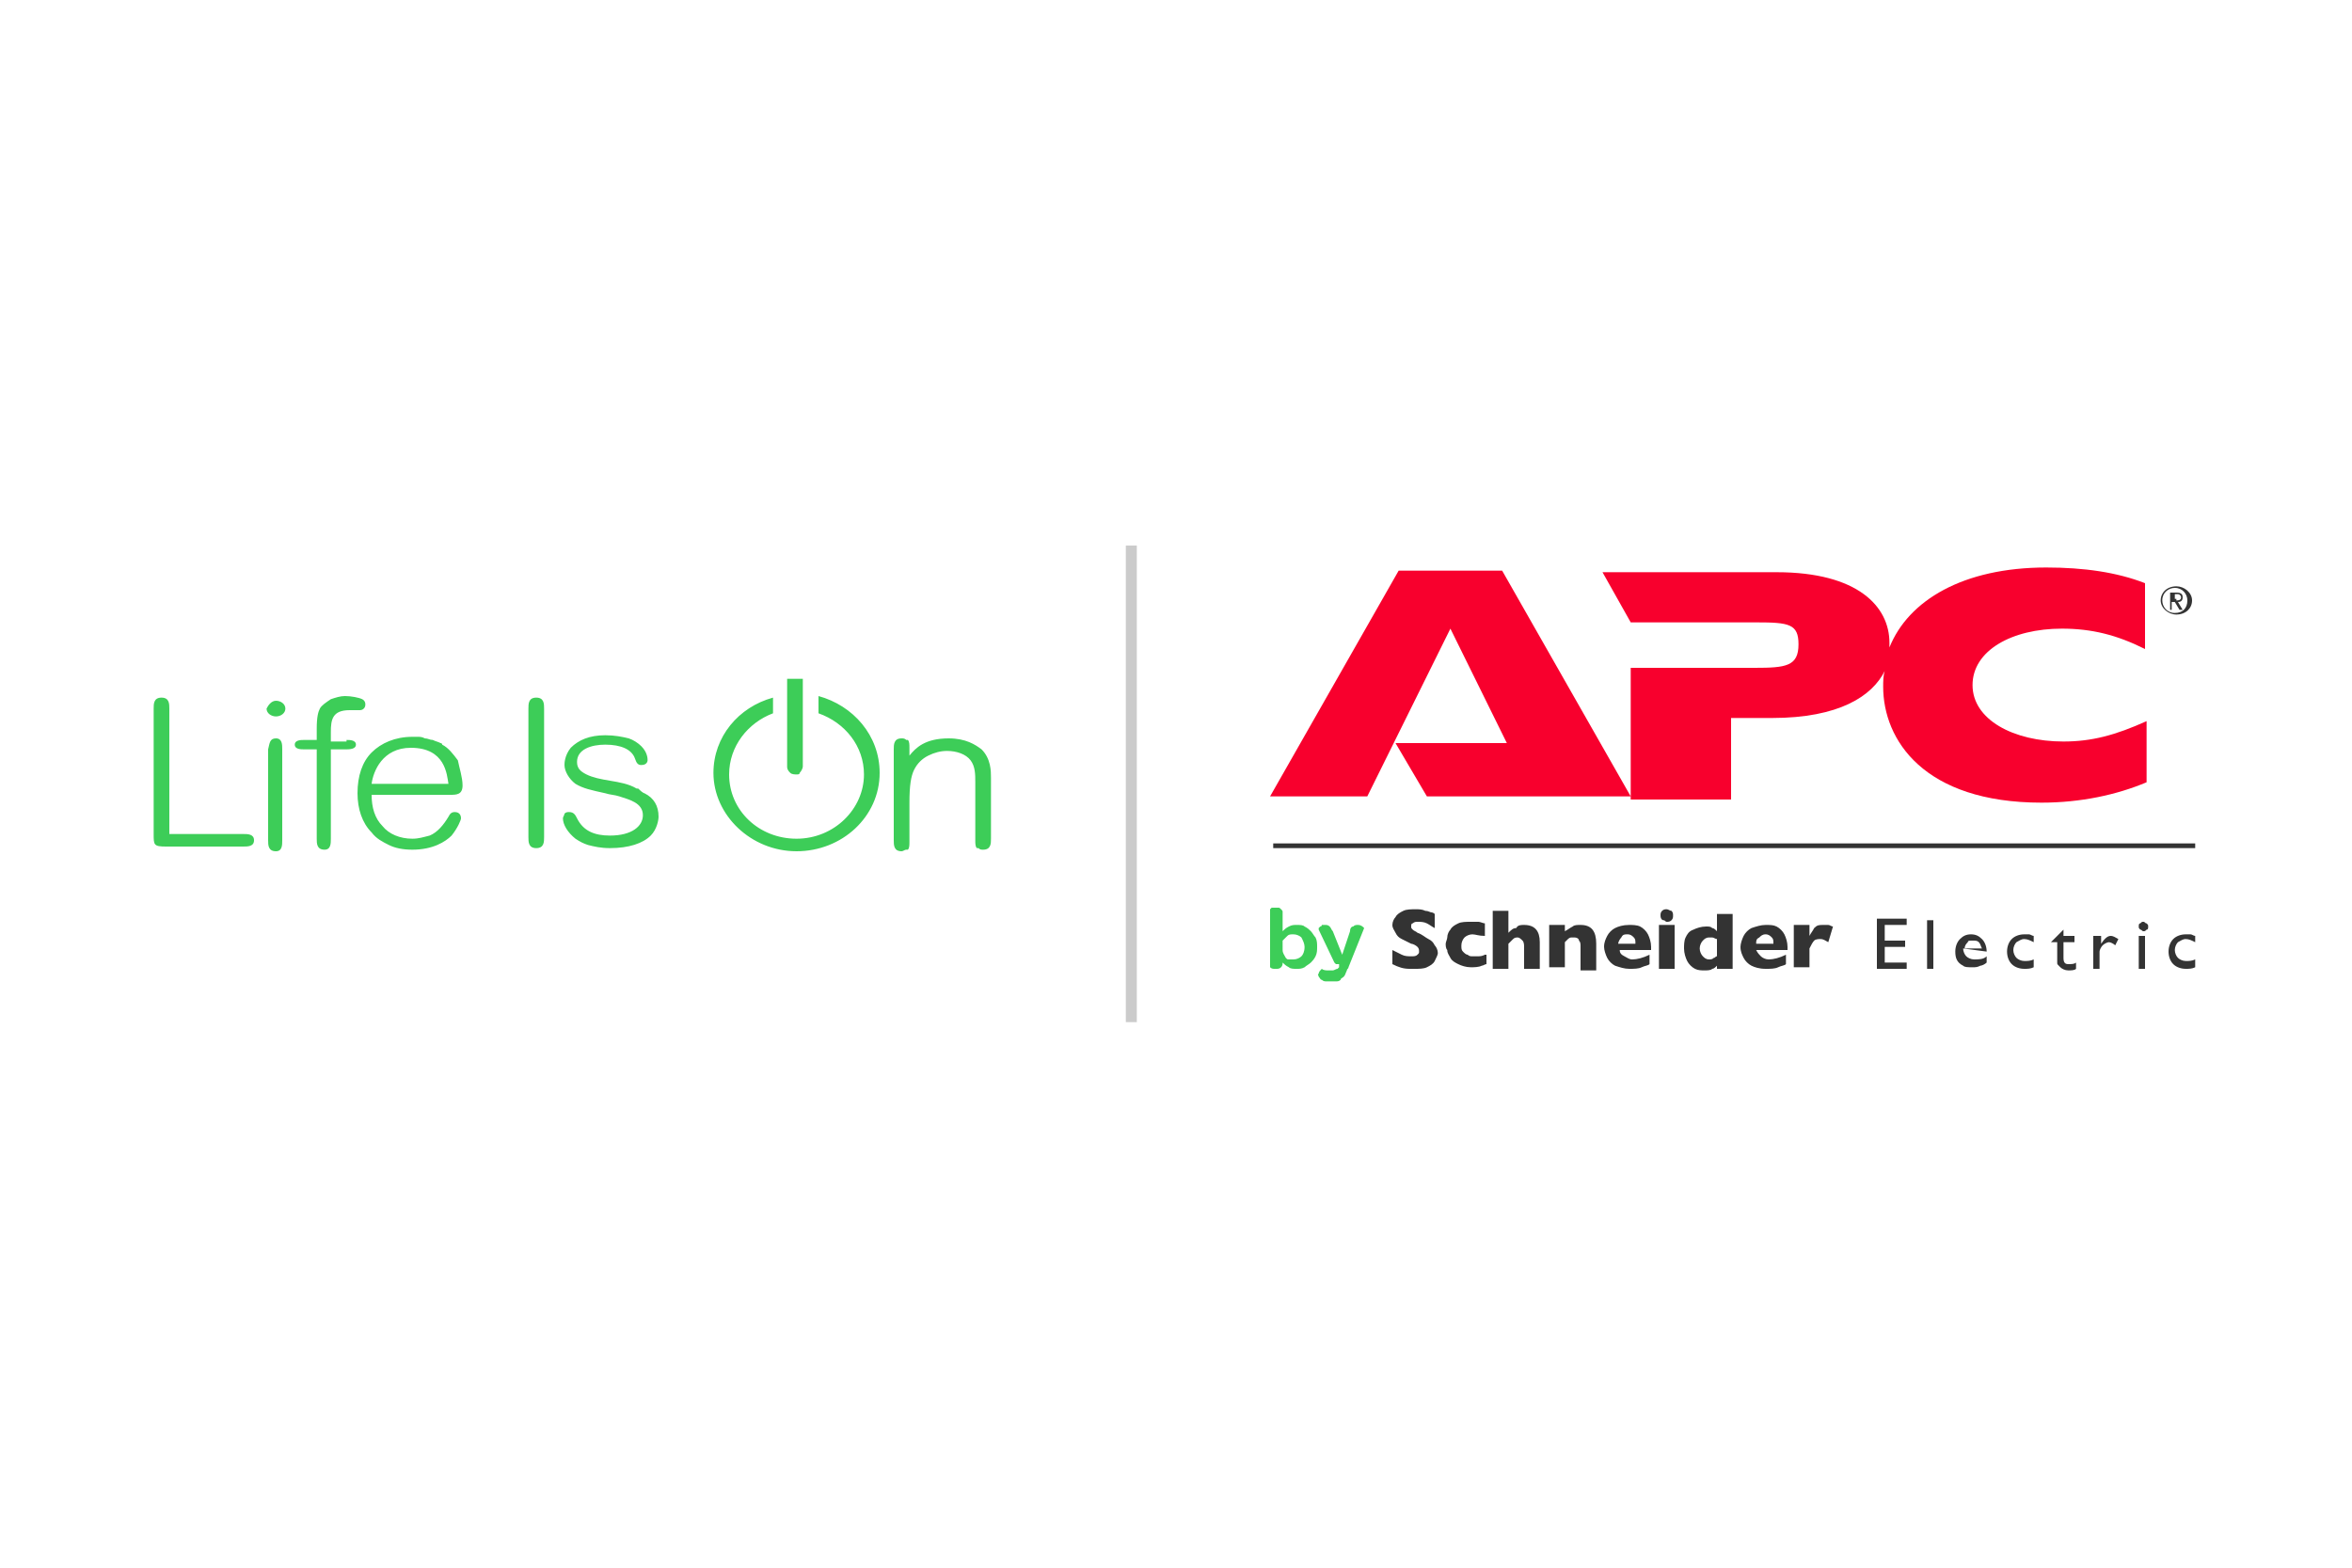 <?xml version="1.0" encoding="utf-8"?>
<!-- Generator: Adobe Illustrator 23.0.1, SVG Export Plug-In . SVG Version: 6.00 Build 0)  -->
<svg version="1.1" id="Слой_1" xmlns="http://www.w3.org/2000/svg" xmlns:xlink="http://www.w3.org/1999/xlink" x="0px" y="0px"
	 width="150px" height="100px" viewBox="0 0 150 100" style="enable-background:new 0 0 150 100;" xml:space="preserve">
<style type="text/css">
	.st0{clip-path:url(#SVGID_2_);fill-rule:evenodd;clip-rule:evenodd;fill:#333333;}
	.st1{clip-path:url(#SVGID_2_);fill-rule:evenodd;clip-rule:evenodd;fill:#F8002D;}
	.st2{clip-path:url(#SVGID_2_);fill-rule:evenodd;clip-rule:evenodd;fill:#3DCD58;}
	.st3{clip-path:url(#SVGID_2_);fill-rule:evenodd;clip-rule:evenodd;fill:#CBCBCB;}
</style>
<g>
	<defs>
		<rect id="SVGID_1_" x="9.8" y="31.7" width="130.5" height="36.5"/>
	</defs>
	<clipPath id="SVGID_2_">
		<use xlink:href="#SVGID_1_"  style="overflow:visible;"/>
	</clipPath>
	<path class="st0" d="M138.8,38.3c0.1,0,0.3,0,0.3-0.2c0-0.1-0.1-0.2-0.2-0.2h-0.2v0.3H138.8z M138.6,38.9h-0.2v-1.1h0.4
		c0.3,0,0.4,0.1,0.4,0.3c0,0.2-0.1,0.3-0.3,0.3l0.3,0.5H139l-0.3-0.5h-0.2V38.9L138.6,38.9z M139.5,38.3c0-0.4-0.3-0.8-0.8-0.8
		c-0.4,0-0.8,0.3-0.8,0.8c0,0.4,0.3,0.8,0.8,0.8C139.2,39.1,139.5,38.8,139.5,38.3L139.5,38.3z M138.8,37.4c0.5,0,1,0.4,1,0.9
		c0,0.5-0.4,0.9-1,0.9c-0.5,0-1-0.4-1-0.9C137.8,37.8,138.2,37.4,138.8,37.4L138.8,37.4z M81.2,54.1v-0.3H140v0.3H81.2L81.2,54.1z
		 M91.5,61.3c-0.1,0.2-0.3,0.3-0.5,0.4c-0.2,0.1-0.5,0.1-0.8,0.1c-0.1,0-0.2,0-0.3,0c-0.4,0-0.7-0.1-1.1-0.3v-0.9
		c0.2,0.1,0.4,0.2,0.6,0.3C89.6,61,89.8,61,90,61c0.2,0,0.3,0,0.4-0.1c0.1-0.1,0.1-0.1,0.1-0.2c0-0.1,0-0.2-0.1-0.3
		c-0.1-0.1-0.3-0.2-0.4-0.2c-0.2-0.1-0.4-0.2-0.6-0.3c-0.2-0.1-0.3-0.2-0.4-0.4c-0.1-0.2-0.2-0.3-0.2-0.5c0-0.2,0.1-0.4,0.2-0.5
		c0.1-0.2,0.3-0.3,0.5-0.4c0.2-0.1,0.5-0.1,0.8-0.1c0.2,0,0.4,0,0.6,0.1c0.2,0,0.3,0.1,0.4,0.1c0.1,0,0.2,0.1,0.2,0.1v0.9
		c-0.2-0.1-0.3-0.2-0.5-0.3c-0.2-0.1-0.4-0.1-0.6-0.1c-0.1,0-0.2,0-0.3,0.1c-0.1,0-0.1,0.1-0.1,0.2c0,0.1,0,0.1,0.1,0.2
		c0.1,0.1,0.2,0.1,0.3,0.2c0.3,0.1,0.5,0.3,0.7,0.4c0.2,0.1,0.3,0.2,0.4,0.4c0.1,0.1,0.2,0.3,0.2,0.5C91.7,60.9,91.6,61.1,91.5,61.3
		L91.5,61.3z M94.7,60.9c-0.2,0.1-0.3,0.1-0.5,0.1c-0.1,0-0.2,0-0.3,0c-0.1,0-0.2,0-0.3-0.1c-0.1,0-0.2-0.1-0.3-0.2
		c-0.1-0.1-0.1-0.2-0.1-0.4c0-0.2,0.1-0.4,0.2-0.5c0.1-0.1,0.3-0.2,0.5-0.2c0.2,0,0.4,0.1,0.8,0.1v-0.8c-0.1,0-0.3-0.1-0.4-0.1
		c-0.2,0-0.3,0-0.5,0c-0.3,0-0.6,0-0.8,0.1c-0.2,0.1-0.4,0.2-0.5,0.4c-0.1,0.1-0.2,0.3-0.2,0.5c0,0.1-0.1,0.3-0.1,0.4
		c0,0.1,0,0.3,0.1,0.4c0,0.2,0.1,0.3,0.2,0.5c0.1,0.2,0.3,0.3,0.5,0.4c0.2,0.1,0.5,0.2,0.8,0.2c0.2,0,0.5,0,0.7-0.1
		c0.1,0,0.2-0.1,0.3-0.1V60.9L94.7,60.9z M98.2,61.8h-1v-1.4c0,0,0,0,0,0c0-0.1,0-0.3-0.1-0.4c-0.1-0.1-0.2-0.2-0.3-0.2
		c-0.1,0-0.2,0-0.3,0.1c-0.1,0.1-0.2,0.2-0.3,0.3v1.6h-1v-3.7h1v1.4c0.2-0.2,0.3-0.3,0.5-0.3C96.8,59,97,59,97.2,59
		c0.7,0,1,0.4,1,1.1V61.8L98.2,61.8z M101.8,60.2c0-0.8-0.3-1.2-1-1.2c-0.2,0-0.4,0-0.5,0.1c-0.2,0.1-0.3,0.2-0.5,0.3V59h-1v2.7h1
		v-1.6c0,0,0.1-0.1,0.1-0.1c0,0,0.1-0.1,0.1-0.1c0,0,0.1-0.1,0.2-0.1c0.1,0,0.1,0,0.2,0c0.2,0,0.3,0.1,0.3,0.2
		c0.1,0.1,0.1,0.2,0.1,0.4v1.5h1V60.2L101.8,60.2z M105.3,60.6h-2c0,0.2,0.1,0.3,0.3,0.4c0.2,0.1,0.3,0.2,0.5,0.2
		c0.3,0,0.7-0.1,1.1-0.3v0.6c-0.1,0.1-0.3,0.1-0.5,0.2c-0.2,0.1-0.5,0.1-0.8,0.1c-0.3,0-0.6-0.1-0.9-0.2c-0.2-0.1-0.4-0.3-0.5-0.5
		c-0.1-0.2-0.2-0.5-0.2-0.7c0-0.3,0.1-0.5,0.2-0.7c0.1-0.2,0.3-0.4,0.5-0.5c0.2-0.1,0.5-0.2,0.9-0.2c0.2,0,0.5,0,0.7,0.1
		c0.2,0.1,0.4,0.3,0.5,0.5c0.1,0.2,0.2,0.5,0.2,0.8L105.3,60.6L105.3,60.6z M104.3,60.2c0-0.2,0-0.3-0.1-0.4
		c-0.1-0.1-0.2-0.2-0.4-0.2c-0.2,0-0.3,0-0.4,0.2c-0.1,0.1-0.2,0.3-0.2,0.4H104.3L104.3,60.2z M105.8,61.8h1V59h-1V61.8z M106.3,58
		c-0.1,0-0.2,0-0.3,0.1c-0.1,0.1-0.1,0.2-0.1,0.3c0,0.2,0.1,0.3,0.2,0.3c0.1,0,0.1,0.1,0.2,0.1c0.1,0,0.2,0,0.3-0.1
		c0.1-0.1,0.1-0.2,0.1-0.3c0-0.1,0-0.2-0.1-0.3C106.5,58.1,106.4,58,106.3,58L106.3,58z M110.5,61.8h-1v-0.2
		c-0.1,0.1-0.2,0.2-0.3,0.2c-0.1,0.1-0.3,0.1-0.5,0.1c-0.2,0-0.4,0-0.6-0.1c-0.2-0.1-0.4-0.3-0.5-0.5c-0.1-0.2-0.2-0.5-0.2-0.8
		c0-0.2,0-0.5,0.1-0.7c0.1-0.2,0.2-0.4,0.5-0.5c0.2-0.1,0.5-0.2,0.8-0.2c0.2,0,0.3,0,0.4,0.1c0.1,0,0.2,0.1,0.3,0.2v-1.1h1
		L110.5,61.8L110.5,61.8z M109.5,59.9c-0.1,0-0.2-0.1-0.3-0.1c-0.1,0-0.2,0-0.2,0c-0.2,0-0.3,0.1-0.4,0.2c-0.1,0.1-0.2,0.3-0.2,0.5
		c0,0.2,0.1,0.4,0.2,0.5c0.1,0.1,0.2,0.2,0.4,0.2c0.1,0,0.2,0,0.3-0.1c0.1,0,0.1-0.1,0.2-0.1V59.9L109.5,59.9z M114,60.4
		c0-0.3-0.1-0.6-0.2-0.8c-0.1-0.2-0.3-0.4-0.5-0.5c-0.2-0.1-0.4-0.1-0.7-0.1c-0.3,0-0.6,0.1-0.9,0.2c-0.2,0.1-0.4,0.3-0.5,0.5
		c-0.1,0.2-0.2,0.5-0.2,0.7c0,0.3,0.1,0.5,0.2,0.7c0.1,0.2,0.3,0.4,0.5,0.5c0.2,0.1,0.5,0.2,0.9,0.2c0.3,0,0.6,0,0.8-0.1
		c0.2-0.1,0.4-0.1,0.5-0.2v-0.6c-0.4,0.2-0.8,0.3-1.1,0.3c-0.2,0-0.4-0.1-0.5-0.2c-0.1-0.1-0.2-0.2-0.3-0.4h2V60.4L114,60.4z
		 M112,60.2c0-0.2,0-0.3,0.2-0.4c0.1-0.1,0.2-0.2,0.4-0.2c0.2,0,0.3,0.1,0.4,0.2c0.1,0.1,0.1,0.2,0.1,0.4H112L112,60.2z M116.6,60.1
		c-0.2-0.1-0.3-0.2-0.5-0.2c-0.1,0-0.3,0-0.4,0.1c-0.1,0.1-0.2,0.3-0.3,0.5v1.2h-1V59h1v0.7c0.1-0.2,0.2-0.3,0.3-0.5
		c0.2-0.2,0.3-0.2,0.6-0.2c0.1,0,0.2,0,0.3,0c0.1,0,0.2,0.1,0.3,0.1L116.6,60.1L116.6,60.1z M119.7,61.8h1.9v-0.4h-1.4v-1h1.3V60
		h-1.3v-1h1.4v-0.4h-1.9V61.8L119.7,61.8z M122.9,61.8h0.4v-3.1h-0.4V61.8z M126.7,60.7c0-0.3-0.1-0.6-0.3-0.8
		c-0.2-0.2-0.4-0.3-0.7-0.3c-0.3,0-0.5,0.1-0.7,0.3c-0.2,0.2-0.3,0.5-0.3,0.8c0,0.4,0.1,0.7,0.5,0.9c0.1,0.1,0.3,0.1,0.6,0.1
		c0.2,0,0.3,0,0.5-0.1c0.1,0,0.3-0.1,0.4-0.2v-0.4c-0.2,0.2-0.5,0.2-0.8,0.2c-0.2,0-0.4-0.1-0.5-0.2c-0.1-0.1-0.2-0.3-0.2-0.5
		L126.7,60.7L126.7,60.7z M125.8,60c0.2,0,0.3,0,0.4,0.1c0.1,0.1,0.1,0.2,0.2,0.4h-1.1c0-0.2,0.1-0.3,0.2-0.4
		C125.5,60,125.6,60,125.8,60z M129.7,61.7c-0.2,0.1-0.4,0.1-0.6,0.1c-0.3,0-0.6-0.1-0.8-0.3c-0.2-0.2-0.3-0.5-0.3-0.8
		c0-0.3,0.1-0.6,0.3-0.8c0.2-0.2,0.5-0.3,0.8-0.3c0.1,0,0.2,0,0.3,0c0.1,0,0.2,0.1,0.3,0.1v0.4c-0.2-0.1-0.4-0.2-0.6-0.2
		c-0.2,0-0.3,0.1-0.5,0.2c-0.1,0.1-0.2,0.3-0.2,0.5c0,0.2,0.1,0.4,0.2,0.5c0.1,0.1,0.3,0.2,0.5,0.2c0.2,0,0.4,0,0.6-0.1L129.7,61.7
		L129.7,61.7z M130.8,60.1h0.4V61c0,0.2,0,0.3,0,0.4c0,0.1,0,0.1,0.1,0.2c0,0,0.1,0.1,0.1,0.1c0.1,0.1,0.3,0.2,0.5,0.2
		c0.2,0,0.4,0,0.5-0.1v-0.4c-0.1,0.1-0.3,0.1-0.5,0.1c-0.2,0-0.3-0.1-0.3-0.4v-1h0.7v-0.4h-0.7v-0.4L130.8,60.1L130.8,60.1z
		 M134,59.7v0.5l0,0c0.2-0.3,0.4-0.5,0.6-0.5c0.2,0,0.3,0.1,0.5,0.2l-0.2,0.4c-0.1-0.1-0.3-0.2-0.4-0.2c-0.1,0-0.3,0.1-0.4,0.2
		c-0.1,0.1-0.2,0.3-0.2,0.4v1.1h-0.4v-2.1H134L134,59.7z M136.4,59.1c0,0.1,0,0.1,0.1,0.2c0.1,0,0.1,0.1,0.2,0.1
		c0.1,0,0.1,0,0.2-0.1c0.1,0,0.1-0.1,0.1-0.2c0-0.1,0-0.1-0.1-0.2c-0.1,0-0.1-0.1-0.2-0.1c-0.1,0-0.1,0-0.2,0.1
		C136.4,58.9,136.4,59,136.4,59.1L136.4,59.1z M136.4,61.8h0.4v-2.1h-0.4V61.8z M140,61.7c-0.2,0.1-0.4,0.1-0.6,0.1
		c-0.3,0-0.6-0.1-0.8-0.3c-0.2-0.2-0.3-0.5-0.3-0.8c0-0.3,0.1-0.6,0.3-0.8c0.2-0.2,0.5-0.3,0.8-0.3c0.1,0,0.2,0,0.3,0
		c0.1,0,0.2,0.1,0.3,0.1v0.4c-0.2-0.1-0.4-0.2-0.6-0.2c-0.2,0-0.3,0.1-0.5,0.2c-0.1,0.1-0.2,0.3-0.2,0.5c0,0.2,0.1,0.4,0.2,0.5
		c0.1,0.1,0.3,0.2,0.5,0.2c0.2,0,0.4,0,0.6-0.1V61.7z"/>
	<path class="st1" d="M89,47.4h7.1l-3.6-7.3l-5.3,10.7H81l8.2-14.4h6.6l8.2,14.4H91L89,47.4z M120.5,41.3c1.2-3,4.7-5.1,10-5.1
		c2.4,0,4.5,0.3,6.3,1v4.2c-1.8-0.9-3.4-1.3-5.3-1.3c-3.2,0-5.7,1.4-5.7,3.6c0,2.2,2.6,3.6,5.8,3.6c1.8,0,3.3-0.4,5.3-1.3v3.9
		c-1.9,0.8-4.2,1.3-6.7,1.3c-7.5,0-10.1-4-10.1-7.4c0-0.3,0-0.7,0.1-1c-0.8,1.6-2.9,3-7.2,3h-2.6v5.2H104v-8.4h7.9
		c2,0,2.8-0.1,2.8-1.5c0-1.3-0.6-1.4-2.7-1.4h-8l-1.8-3.2h11.1c5.2,0,7.2,2.2,7.2,4.5C120.5,41,120.5,41.1,120.5,41.3L120.5,41.3z"
		/>
	<path class="st2" d="M81.8,60.6c0,0.2,0.1,0.3,0.2,0.5c0.1,0.1,0.1,0.1,0.2,0.1c0.1,0,0.2,0,0.3,0c0.2,0,0.4-0.1,0.5-0.2
		c0.1-0.1,0.2-0.3,0.2-0.6c0-0.2-0.1-0.4-0.2-0.6c-0.1-0.1-0.3-0.2-0.5-0.2c-0.2,0-0.3,0-0.4,0.1c-0.1,0.1-0.2,0.2-0.3,0.3
		L81.8,60.6L81.8,60.6z M81.8,61.4c0,0.1,0,0.2-0.1,0.3c-0.1,0.1-0.2,0.1-0.3,0.1h-0.1c-0.1,0-0.2,0-0.3-0.1
		C81,61.6,81,61.5,81,61.4v-3.4c0,0,0,0,0.1-0.1c0.1,0,0.3,0,0.4,0c0.1,0,0.1,0,0.2,0.1c0.1,0.1,0.1,0.1,0.1,0.2c0,0.1,0,0.2,0,0.3
		l0,0.9c0.1-0.1,0.2-0.2,0.4-0.3c0.2-0.1,0.3-0.1,0.5-0.1c0.2,0,0.4,0,0.5,0.1c0.2,0.1,0.3,0.2,0.4,0.3c0.1,0.1,0.2,0.3,0.3,0.4
		C84,60,84,60.2,84,60.4c0,0.2,0,0.4-0.1,0.6c-0.1,0.2-0.2,0.3-0.3,0.4c-0.1,0.1-0.3,0.2-0.4,0.3c-0.2,0.1-0.3,0.1-0.5,0.1
		c-0.2,0-0.4,0-0.5-0.1C82,61.6,81.9,61.5,81.8,61.4L81.8,61.4L81.8,61.4z M85.7,62.3c-0.1,0.1-0.2,0.1-0.2,0.2
		c-0.1,0.1-0.2,0.1-0.3,0.1c-0.1,0-0.2,0-0.3,0c-0.1,0-0.2,0-0.3,0c-0.1,0-0.2,0-0.3-0.1c-0.1,0-0.1-0.1-0.2-0.2
		c0-0.1-0.1-0.1,0-0.2c0-0.1,0.1-0.2,0.2-0.3c0.1,0.1,0.3,0.1,0.4,0.1c0.1,0,0.2,0,0.3,0c0.1,0,0.2-0.1,0.3-0.1c0,0,0.1-0.1,0.1-0.1
		c0,0,0-0.1,0-0.1c0,0,0,0,0-0.1c-0.1,0-0.1,0-0.2,0c0,0-0.1-0.1-0.1-0.1l-1-2.1c0,0,0,0,0-0.1c0,0,0.1-0.1,0.1-0.1
		c0,0,0.1,0,0.1-0.1c0.1,0,0.1,0,0.2,0c0.1,0,0.2,0,0.3,0.1c0.1,0.1,0.1,0.2,0.2,0.3l0.6,1.5l0.5-1.5c0-0.2,0.1-0.3,0.2-0.3
		c0.1-0.1,0.2-0.1,0.3-0.1c0.2,0,0.3,0.1,0.4,0.2c0,0,0,0,0,0l-1,2.5c0,0.1-0.1,0.1-0.1,0.2C85.8,62.1,85.8,62.2,85.7,62.3
		L85.7,62.3z"/>
	<rect x="71.8" y="34.8" class="st3" width="0.7" height="30.4"/>
	<path class="st2" d="M52.2,44.4c2.2,0.6,3.9,2.5,3.9,4.9c0,2.8-2.4,5-5.3,5c-2.9,0-5.3-2.3-5.3-5c0-2.3,1.6-4.2,3.8-4.8v1
		c-1.6,0.6-2.8,2.1-2.8,3.9c0,2.3,1.9,4.1,4.3,4.1c2.4,0,4.3-1.9,4.3-4.1c0-1.8-1.2-3.3-2.9-3.9V44.4z M62.6,47.8
		c0.6,0.6,0.6,1.4,0.6,1.8v3.9c0,0.3,0,0.7-0.5,0.7c-0.1,0-0.2,0-0.3-0.1c0,0,0,0,0,0c0,0,0,0-0.1,0c-0.1-0.1-0.1-0.3-0.1-0.5v-3.7
		c0-0.5,0-1-0.3-1.4c-0.3-0.4-0.9-0.6-1.5-0.6c-0.4,0-0.8,0.1-1.2,0.3c-0.4,0.2-0.7,0.5-0.9,0.9c-0.2,0.4-0.3,1-0.3,2.1v2.5
		c0,0.2,0,0.4-0.1,0.5c0,0,0,0-0.1,0l0,0c-0.1,0-0.2,0.1-0.3,0.1c-0.5,0-0.5-0.4-0.5-0.7v-5.8c0-0.3,0-0.7,0.5-0.7
		c0.1,0,0.2,0,0.3,0.1l0,0c0,0,0,0,0.1,0c0.1,0.1,0.1,0.3,0.1,0.5v0.5c0.4-0.5,1-1.1,2.5-1.1C61.6,47.1,62.2,47.5,62.6,47.8
		L62.6,47.8z M41.1,50.6c0.6,0.3,0.9,0.8,0.9,1.5c0,0.2-0.1,0.8-0.5,1.2c-0.5,0.5-1.4,0.8-2.6,0.8c-0.6,0-1-0.1-1.4-0.2
		c-0.3-0.1-0.5-0.2-0.8-0.4c-0.5-0.4-0.8-0.9-0.8-1.3c0-0.1,0.1-0.2,0.1-0.3c0.1-0.1,0.2-0.1,0.3-0.1c0.3,0,0.4,0.2,0.5,0.4l0,0
		c0.4,0.8,1.1,1.1,2.1,1.1c1.4,0,2.1-0.6,2.1-1.3c0-0.8-0.9-1-1.5-1.2l0,0c-0.3-0.1-0.6-0.1-0.9-0.2c-0.9-0.2-1.4-0.3-1.9-0.6
		c-0.4-0.3-0.7-0.8-0.7-1.2c0-0.1,0-0.6,0.4-1.1c0.5-0.5,1.2-0.8,2.2-0.8c0.6,0,1.1,0.1,1.5,0.2c0.3,0.1,0.6,0.3,0.8,0.5
		c0.4,0.4,0.4,0.8,0.4,0.9c0,0,0,0.3-0.4,0.3c-0.2,0-0.3-0.1-0.4-0.4c-0.2-0.6-0.9-0.9-1.9-0.9c-0.9,0-1.8,0.3-1.8,1.1
		c0,0.4,0.2,0.6,0.6,0.8c0.4,0.2,0.9,0.3,1.5,0.4c0.6,0.1,1.2,0.2,1.7,0.5l0.1,0C41,50.6,41.1,50.6,41.1,50.6L41.1,50.6z M50.8,49.4
		c-0.1,0-0.3,0-0.4-0.1c-0.1-0.1-0.2-0.2-0.2-0.4v-5.6h1v5.6c0,0.1-0.1,0.3-0.2,0.4C51,49.4,50.9,49.4,50.8,49.4L50.8,49.4z
		 M34.2,44.5c0.5,0,0.5,0.4,0.5,0.7v8.2c0,0.3,0,0.7-0.5,0.7c-0.5,0-0.5-0.4-0.5-0.7v-8.2C33.7,44.9,33.7,44.5,34.2,44.5z M23.7,50
		h4.9c-0.1-0.6-0.2-2.3-2.4-2.3C24.4,47.7,23.8,49.2,23.7,50z M29.5,50.1c0,0.6-0.4,0.6-0.8,0.6h-5c0,0.8,0.2,1.5,0.7,2
		c0.4,0.5,1.1,0.8,1.9,0.8c0.4,0,0.7-0.1,1.1-0.2c0.5-0.2,0.9-0.7,1.2-1.2c0.1-0.2,0.2-0.3,0.4-0.3c0.3,0,0.4,0.2,0.4,0.4
		c0,0.1-0.2,0.6-0.6,1.1c-0.4,0.4-1.2,0.9-2.5,0.9c-0.6,0-1.1-0.1-1.5-0.3c-0.4-0.2-0.8-0.4-1.1-0.8c-0.6-0.6-0.9-1.5-0.9-2.5
		c0-1.1,0.3-2,0.9-2.6c0.6-0.6,1.5-1,2.6-1c0.1,0,0.2,0,0.3,0l0,0c0.2,0,0.3,0,0.5,0.1c0.2,0,0.3,0.1,0.5,0.1
		c0.2,0.1,0.3,0.1,0.5,0.2c0,0,0.1,0,0.1,0.1c0.4,0.2,0.7,0.6,1,1C29.3,49,29.5,49.6,29.5,50.1z M22.1,47.2c0.2,0,0.6,0,0.6,0.3
		c0,0.2-0.2,0.3-0.6,0.3h-1v5.7c0,0.3,0,0.7-0.4,0.7c-0.5,0-0.5-0.4-0.5-0.7v-5.7h-0.8c-0.2,0-0.6,0-0.6-0.3c0-0.3,0.4-0.3,0.6-0.3
		h0.8v-0.7c0-0.8,0.1-1.1,0.2-1.3c0.1-0.2,0.4-0.4,0.7-0.6c0.3-0.1,0.6-0.2,0.9-0.2c0.4,0,0.9,0.1,1.1,0.2c0.2,0.1,0.2,0.3,0.2,0.3
		c0,0.1,0,0.2-0.1,0.3c-0.1,0.1-0.2,0.1-0.3,0.1c-0.1,0-0.2,0-0.3,0c-0.1,0-0.2,0-0.3,0c-1.1,0-1.2,0.6-1.2,1.4v0.6H22.1L22.1,47.2z
		 M17.6,44.7c0.3,0,0.6,0.2,0.6,0.5c0,0.3-0.3,0.5-0.6,0.5c-0.3,0-0.6-0.2-0.6-0.5C17.1,45,17.3,44.7,17.6,44.7L17.6,44.7z
		 M17.6,47.1c0.4,0,0.4,0.4,0.4,0.7v5.8c0,0.3,0,0.7-0.4,0.7c-0.5,0-0.5-0.4-0.5-0.7v-5.8C17.2,47.4,17.2,47.1,17.6,47.1L17.6,47.1z
		 M15.5,53.2c0.3,0,0.7,0,0.7,0.4c0,0.4-0.4,0.4-0.7,0.4h-4.9c-0.8,0-0.8-0.1-0.8-0.8v-8c0-0.3,0-0.7,0.5-0.7c0.5,0,0.5,0.4,0.5,0.7
		v8H15.5L15.5,53.2z"/>
</g>
</svg>
